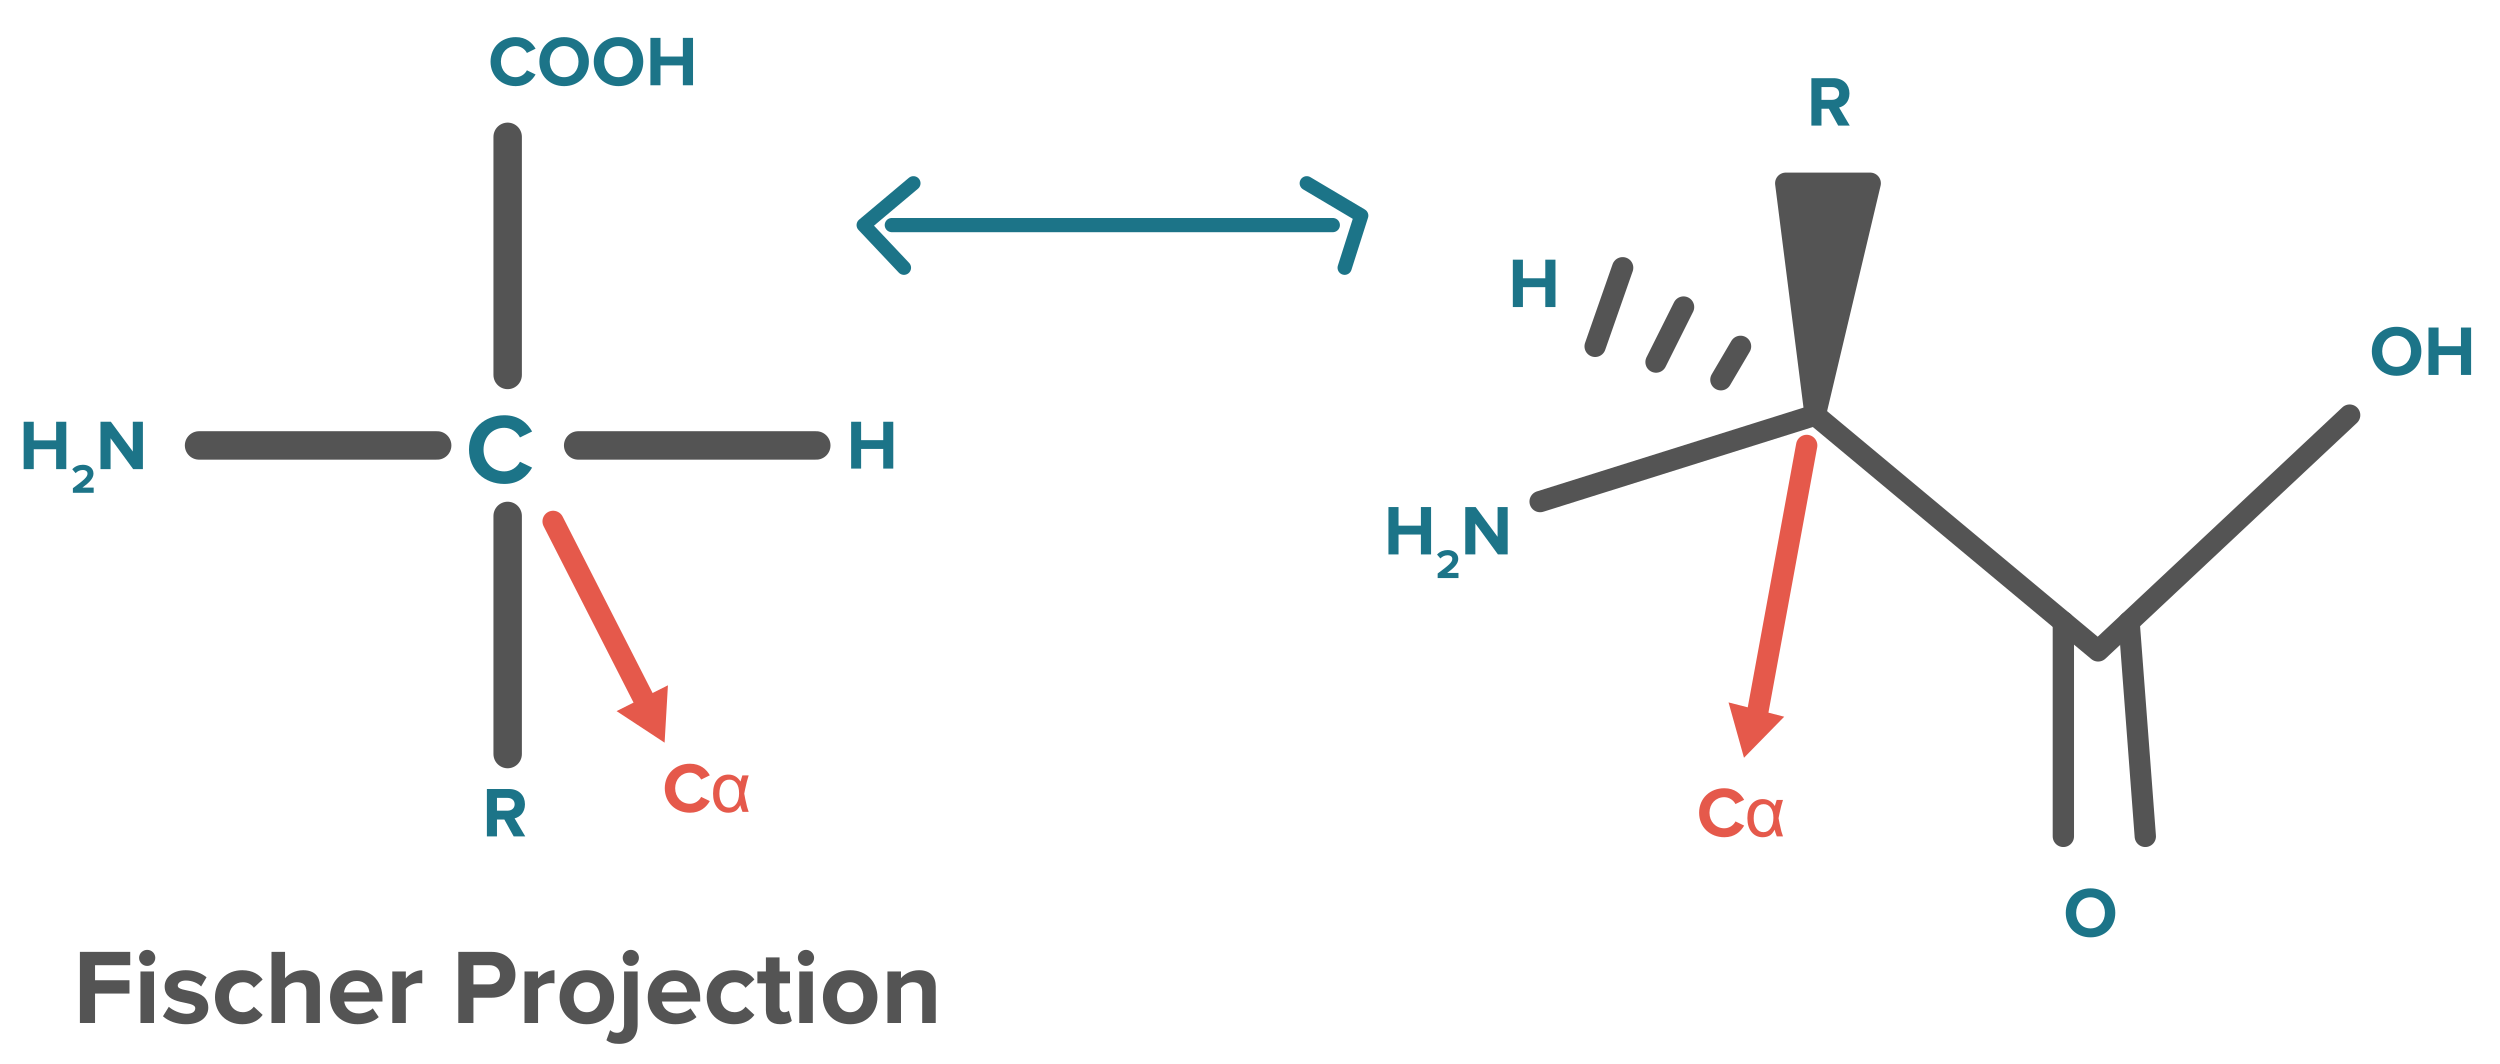<?xml version="1.0" encoding="utf-8"?>
<!-- Generator: Adobe Illustrator 16.0.0, SVG Export Plug-In . SVG Version: 6.00 Build 0)  -->
<!DOCTYPE svg PUBLIC "-//W3C//DTD SVG 1.1//EN" "http://www.w3.org/Graphics/SVG/1.1/DTD/svg11.dtd">
<svg version="1.1" id="Layer_1" xmlns="http://www.w3.org/2000/svg" xmlns:xlink="http://www.w3.org/1999/xlink" x="0px" y="0px"
	 width="514px" height="218.75px" viewBox="130.5 174.5 514 218.75" enable-background="new 130.5 174.5 514 218.75"
	 xml:space="preserve">
<path fill="#545454" d="M171.424,266.082h48.96H171.424z"/>
<line fill="none" stroke="#545454" stroke-width="5.846" stroke-linecap="round" stroke-linejoin="round" stroke-miterlimit="10" x1="171.425" y1="266.082" x2="220.383" y2="266.082"/>
<path fill="#545454" d="M249.369,266.082h48.958H249.369z"/>
<line fill="none" stroke="#545454" stroke-width="5.846" stroke-linecap="round" stroke-linejoin="round" stroke-miterlimit="10" x1="249.369" y1="266.082" x2="298.327" y2="266.082"/>
<path fill="#545454" d="M234.876,329.534v-48.959V329.534z"/>
<line fill="none" stroke="#545454" stroke-width="5.846" stroke-linecap="round" stroke-linejoin="round" stroke-miterlimit="10" x1="234.876" y1="329.534" x2="234.876" y2="280.574"/>
<path fill="#545454" d="M234.876,251.59v-48.96V251.59z"/>
<line fill="none" stroke="#545454" stroke-width="5.846" stroke-linecap="round" stroke-linejoin="round" stroke-miterlimit="10" x1="234.876" y1="251.59" x2="234.876" y2="202.631"/>
<polygon fill="#1C7488" points="142.041,261.211 142.041,265.037 137.44,265.037 137.44,261.211 135.365,261.211 135.365,270.952 
	137.44,270.952 137.44,266.864 142.041,266.864 142.041,270.952 144.129,270.952 144.129,261.211 "/>
<g>
	<g>
		<defs>
			<rect id="SVGID_1_" x="135.365" y="182.132" width="503.193" height="206.99"/>
		</defs>
		<clipPath id="SVGID_2_">
			<use xlink:href="#SVGID_1_"  overflow="visible"/>
		</clipPath>
		<path clip-path="url(#SVGID_2_)" fill="#1C7488" d="M145.485,275.82v-0.944c2.325-1.722,3.008-2.311,3.008-3.008
			c0-0.494-0.452-0.742-0.92-0.742c-0.648,0-1.142,0.257-1.525,0.655l-0.689-0.8c0.554-0.639,1.397-0.928,2.189-0.928
			c1.208,0,2.171,0.682,2.171,1.814c0,0.971-0.801,1.813-2.274,2.887h2.316v1.065L145.485,275.82L145.485,275.82z"/>
	</g>
	<g>
		<defs>
			<rect id="SVGID_3_" x="135.365" y="182.132" width="503.193" height="206.99"/>
		</defs>
		<clipPath id="SVGID_4_">
			<use xlink:href="#SVGID_3_"  overflow="visible"/>
		</clipPath>
		<polygon clip-path="url(#SVGID_4_)" fill="#1C7488" points="157.879,270.953 153.235,264.599 153.235,270.953 151.16,270.953 
			151.16,261.211 153.292,261.211 157.807,267.33 157.807,261.211 159.88,261.211 159.88,270.953 		"/>
	</g>
	<g>
		<defs>
			<rect id="SVGID_5_" x="135.365" y="182.132" width="503.193" height="206.99"/>
		</defs>
		<clipPath id="SVGID_6_">
			<use xlink:href="#SVGID_5_"  overflow="visible"/>
		</clipPath>
		<path clip-path="url(#SVGID_6_)" fill="#1C7488" d="M226.924,266.938c0-4.197,3.174-7.063,7.268-7.063
			c3.009,0,4.75,1.639,5.711,3.337l-2.498,1.229c-0.573-1.105-1.802-1.985-3.213-1.985c-2.478,0-4.278,1.902-4.278,4.483
			c0,2.58,1.8,4.482,4.278,4.482c1.411,0,2.64-0.859,3.213-1.984l2.498,1.207c-0.982,1.7-2.702,3.356-5.711,3.356
			C230.098,274,226.924,271.135,226.924,266.938"/>
	</g>
	<g>
		<defs>
			<rect id="SVGID_7_" x="135.365" y="182.132" width="503.193" height="206.99"/>
		</defs>
		<clipPath id="SVGID_8_">
			<use xlink:href="#SVGID_7_"  overflow="visible"/>
		</clipPath>
		<path clip-path="url(#SVGID_8_)" fill="#1C7488" d="M236.109,346.462l-1.913-3.463h-1.518v3.463h-2.074v-9.743h4.557
			c2.03,0,3.271,1.33,3.271,3.142c0,1.723-1.081,2.644-2.133,2.894l2.19,3.709L236.109,346.462L236.109,346.462z M236.313,339.859
			c0-0.817-0.628-1.314-1.46-1.314h-2.176v2.629h2.176C235.685,341.174,236.313,340.678,236.313,339.859"/>
	</g>
	<g>
		<defs>
			<rect id="SVGID_9_" x="135.365" y="182.132" width="503.193" height="206.99"/>
		</defs>
		<clipPath id="SVGID_10_">
			<use xlink:href="#SVGID_9_"  overflow="visible"/>
		</clipPath>
		<path clip-path="url(#SVGID_10_)" fill="#1C7488" d="M231.354,187.171c0-2.995,2.265-5.039,5.185-5.039
			c2.149,0,3.39,1.168,4.076,2.38l-1.783,0.877c-0.408-0.789-1.284-1.418-2.293-1.418c-1.767,0-3.053,1.359-3.053,3.199
			s1.286,3.199,3.053,3.199c1.009,0,1.885-0.613,2.293-1.417l1.783,0.862c-0.701,1.213-1.927,2.396-4.076,2.396
			C233.619,192.211,231.354,190.166,231.354,187.171"/>
	</g>
	<g>
		<defs>
			<rect id="SVGID_11_" x="135.365" y="182.132" width="503.193" height="206.99"/>
		</defs>
		<clipPath id="SVGID_12_">
			<use xlink:href="#SVGID_11_"  overflow="visible"/>
		</clipPath>
		<path clip-path="url(#SVGID_12_)" fill="#1C7488" d="M241.395,187.171c0-2.936,2.148-5.039,5.084-5.039
			c2.949,0,5.097,2.103,5.097,5.039c0,2.937-2.148,5.04-5.097,5.04C243.542,192.211,241.395,190.108,241.395,187.171
			 M249.442,187.171c0-1.827-1.167-3.199-2.963-3.199c-1.798,0-2.952,1.372-2.952,3.199c0,1.811,1.154,3.199,2.952,3.199
			C248.275,190.37,249.442,188.982,249.442,187.171"/>
	</g>
	<g>
		<defs>
			<rect id="SVGID_13_" x="135.365" y="182.132" width="503.193" height="206.99"/>
		</defs>
		<clipPath id="SVGID_14_">
			<use xlink:href="#SVGID_13_"  overflow="visible"/>
		</clipPath>
		<path clip-path="url(#SVGID_14_)" fill="#1C7488" d="M252.575,187.171c0-2.936,2.146-5.039,5.083-5.039
			c2.948,0,5.097,2.103,5.097,5.039c0,2.937-2.149,5.04-5.097,5.04C254.722,192.211,252.575,190.108,252.575,187.171
			 M260.623,187.171c0-1.827-1.169-3.199-2.965-3.199c-1.798,0-2.951,1.372-2.951,3.199c0,1.811,1.153,3.199,2.951,3.199
			C259.454,190.37,260.623,188.982,260.623,187.171"/>
	</g>
	<g>
		<defs>
			<rect id="SVGID_15_" x="135.365" y="182.132" width="503.193" height="206.99"/>
		</defs>
		<clipPath id="SVGID_16_">
			<use xlink:href="#SVGID_15_"  overflow="visible"/>
		</clipPath>
		<polygon clip-path="url(#SVGID_16_)" fill="#1C7488" points="270.897,192.035 270.897,187.946 266.297,187.946 266.297,192.035 
			264.222,192.035 264.222,182.292 266.297,182.292 266.297,186.12 270.897,186.12 270.897,182.292 272.986,182.292 
			272.986,192.035 		"/>
	</g>
</g>
<line fill="none" x1="264.995" y1="322.44" x2="244.222" y2="281.7"/>
<line fill="none" stroke="#E5594B" stroke-width="4.384" stroke-linecap="round" stroke-linejoin="round" stroke-miterlimit="10" x1="264.995" y1="322.44" x2="244.222" y2="281.7"/>
<polygon fill="#545454" points="146.927,384.826 146.927,370.204 157.274,370.204 157.274,372.944 150.04,372.944 150.04,376.036 
	157.121,376.036 157.121,378.776 150.04,378.776 150.04,384.826 "/>
<g>
	<g>
		<defs>
			<rect id="SVGID_17_" x="135.365" y="182.132" width="503.193" height="206.99"/>
		</defs>
		<clipPath id="SVGID_18_">
			<use xlink:href="#SVGID_17_"  overflow="visible"/>
		</clipPath>
		<path clip-path="url(#SVGID_18_)" fill="#545454" d="M159.093,371.434c0-0.922,0.768-1.645,1.667-1.645
			c0.92,0,1.666,0.723,1.666,1.645c0,0.919-0.746,1.664-1.666,1.664C159.861,373.098,159.093,372.353,159.093,371.434
			 M159.379,374.237h2.784v10.587h-2.784V374.237z"/>
	</g>
	<g>
		<defs>
			<rect id="SVGID_19_" x="135.365" y="182.132" width="503.193" height="206.99"/>
		</defs>
		<clipPath id="SVGID_20_">
			<use xlink:href="#SVGID_19_"  overflow="visible"/>
		</clipPath>
		<path clip-path="url(#SVGID_20_)" fill="#545454" d="M164.003,383.444l1.206-1.951c0.769,0.724,2.347,1.447,3.661,1.447
			c1.206,0,1.775-0.482,1.775-1.141c0-1.754-6.291-0.328-6.291-4.494c0-1.774,1.558-3.331,4.34-3.331
			c1.797,0,3.223,0.613,4.274,1.446l-1.118,1.907c-0.634-0.68-1.842-1.229-3.133-1.229c-1.01,0-1.667,0.46-1.667,1.053
			c0,1.579,6.27,0.263,6.27,4.537c0,1.93-1.644,3.397-4.582,3.397C166.897,385.089,165.123,384.475,164.003,383.444"/>
	</g>
	<g>
		<defs>
			<rect id="SVGID_21_" x="135.365" y="182.132" width="503.193" height="206.99"/>
		</defs>
		<clipPath id="SVGID_22_">
			<use xlink:href="#SVGID_21_"  overflow="visible"/>
		</clipPath>
		<path clip-path="url(#SVGID_22_)" fill="#545454" d="M174.702,379.521c0-3.244,2.344-5.547,5.612-5.547
			c2.169,0,3.486,0.941,4.186,1.906l-1.818,1.71c-0.506-0.745-1.271-1.141-2.236-1.141c-1.689,0-2.872,1.229-2.872,3.069
			c0,1.842,1.183,3.091,2.872,3.091c0.964,0,1.73-0.438,2.236-1.14l1.818,1.688c-0.7,0.986-2.017,1.93-4.186,1.93
			C177.046,385.089,174.702,382.787,174.702,379.521"/>
	</g>
	<g>
		<defs>
			<rect id="SVGID_23_" x="135.365" y="182.132" width="503.193" height="206.99"/>
		</defs>
		<clipPath id="SVGID_24_">
			<use xlink:href="#SVGID_23_"  overflow="visible"/>
		</clipPath>
		<path clip-path="url(#SVGID_24_)" fill="#545454" d="M193.488,384.826v-6.445c0-1.469-0.767-1.93-1.973-1.93
			c-1.074,0-1.929,0.615-2.411,1.25v7.125h-2.784v-14.622h2.784v5.415c0.679-0.812,1.995-1.645,3.727-1.645
			c2.324,0,3.441,1.271,3.441,3.329v7.521L193.488,384.826L193.488,384.826z"/>
	</g>
	<g>
		<defs>
			<rect id="SVGID_25_" x="135.365" y="182.132" width="503.193" height="206.99"/>
		</defs>
		<clipPath id="SVGID_26_">
			<use xlink:href="#SVGID_25_"  overflow="visible"/>
		</clipPath>
		<path clip-path="url(#SVGID_26_)" fill="#545454" d="M198.354,379.521c0-3.07,2.258-5.547,5.48-5.547
			c3.156,0,5.305,2.367,5.305,5.83v0.616h-7.87c0.174,1.334,1.25,2.453,3.045,2.453c0.898,0,2.149-0.396,2.83-1.052l1.226,1.797
			c-1.051,0.965-2.718,1.469-4.362,1.469C200.788,385.089,198.354,382.918,198.354,379.521 M203.835,376.188
			c-1.733,0-2.477,1.294-2.609,2.348h5.216C206.377,377.526,205.677,376.188,203.835,376.188"/>
	</g>
	<g>
		<defs>
			<rect id="SVGID_27_" x="135.365" y="182.132" width="503.193" height="206.99"/>
		</defs>
		<clipPath id="SVGID_28_">
			<use xlink:href="#SVGID_27_"  overflow="visible"/>
		</clipPath>
		<path clip-path="url(#SVGID_28_)" fill="#545454" d="M211.157,384.826v-10.589h2.784v1.446c0.745-0.942,2.059-1.709,3.375-1.709
			v2.718c-0.197-0.043-0.462-0.065-0.769-0.065c-0.919,0-2.146,0.526-2.607,1.206v6.993H211.157z"/>
	</g>
	<g>
		<defs>
			<rect id="SVGID_29_" x="135.365" y="182.132" width="503.193" height="206.99"/>
		</defs>
		<clipPath id="SVGID_30_">
			<use xlink:href="#SVGID_29_"  overflow="visible"/>
		</clipPath>
		<path clip-path="url(#SVGID_30_)" fill="#545454" d="M224.726,384.826v-14.622h6.839c3.179,0,4.91,2.147,4.91,4.713
			c0,2.543-1.753,4.714-4.91,4.714h-3.727v5.195H224.726z M233.297,374.917c0-1.228-0.921-1.973-2.148-1.973h-3.311v3.945h3.311
			C232.376,376.891,233.297,376.123,233.297,374.917"/>
	</g>
	<g>
		<defs>
			<rect id="SVGID_31_" x="135.365" y="182.132" width="503.193" height="206.99"/>
		</defs>
		<clipPath id="SVGID_32_">
			<use xlink:href="#SVGID_31_"  overflow="visible"/>
		</clipPath>
		<path clip-path="url(#SVGID_32_)" fill="#545454" d="M238.339,384.826v-10.589h2.785v1.446c0.745-0.942,2.059-1.709,3.375-1.709
			v2.718c-0.197-0.043-0.461-0.065-0.769-0.065c-0.919,0-2.146,0.526-2.606,1.206v6.993H238.339z"/>
	</g>
	<g>
		<defs>
			<rect id="SVGID_33_" x="135.365" y="182.132" width="503.193" height="206.99"/>
		</defs>
		<clipPath id="SVGID_34_">
			<use xlink:href="#SVGID_33_"  overflow="visible"/>
		</clipPath>
		<path clip-path="url(#SVGID_34_)" fill="#545454" d="M245.55,379.521c0-3.004,2.106-5.547,5.592-5.547
			c3.506,0,5.61,2.543,5.61,5.547c0,3.023-2.104,5.566-5.61,5.566C247.656,385.089,245.55,382.546,245.55,379.521 M253.858,379.521
			c0-1.646-0.986-3.07-2.717-3.07c-1.733,0-2.697,1.426-2.697,3.07c0,1.664,0.963,3.09,2.697,3.09
			C252.872,382.611,253.858,381.188,253.858,379.521"/>
	</g>
	<g>
		<defs>
			<rect id="SVGID_35_" x="135.365" y="182.132" width="503.193" height="206.99"/>
		</defs>
		<clipPath id="SVGID_36_">
			<use xlink:href="#SVGID_35_"  overflow="visible"/>
		</clipPath>
		<path clip-path="url(#SVGID_36_)" fill="#545454" d="M255.174,388.377l0.768-2.082c0.418,0.352,0.791,0.548,1.425,0.548
			c0.855,0,1.446-0.548,1.446-1.731v-10.873h2.786v10.873c0,2.412-1.229,4.01-3.771,4.01
			C256.489,389.12,255.941,388.903,255.174,388.377 M258.528,371.432c0-0.92,0.767-1.644,1.668-1.644
			c0.92,0,1.664,0.724,1.664,1.644c0,0.921-0.744,1.666-1.664,1.666C259.295,373.098,258.528,372.353,258.528,371.432"/>
	</g>
	<g>
		<defs>
			<rect id="SVGID_37_" x="135.365" y="182.132" width="503.193" height="206.99"/>
		</defs>
		<clipPath id="SVGID_38_">
			<use xlink:href="#SVGID_37_"  overflow="visible"/>
		</clipPath>
		<path clip-path="url(#SVGID_38_)" fill="#545454" d="M263.68,379.521c0-3.07,2.258-5.547,5.479-5.547
			c3.157,0,5.305,2.367,5.305,5.83v0.616h-7.869c0.175,1.334,1.25,2.453,3.047,2.453c0.898,0,2.148-0.396,2.829-1.052l1.226,1.797
			c-1.052,0.965-2.718,1.469-4.362,1.469C266.112,385.089,263.68,382.918,263.68,379.521 M269.159,376.188
			c-1.732,0-2.476,1.294-2.607,2.348h5.216C271.702,377.526,271.001,376.188,269.159,376.188"/>
	</g>
	<g>
		<defs>
			<rect id="SVGID_39_" x="135.365" y="182.132" width="503.193" height="206.99"/>
		</defs>
		<clipPath id="SVGID_40_">
			<use xlink:href="#SVGID_39_"  overflow="visible"/>
		</clipPath>
		<path clip-path="url(#SVGID_40_)" fill="#545454" d="M275.803,379.521c0-3.244,2.344-5.547,5.612-5.547
			c2.169,0,3.486,0.941,4.186,1.906l-1.82,1.71c-0.504-0.745-1.271-1.141-2.234-1.141c-1.69,0-2.872,1.229-2.872,3.069
			c0,1.842,1.182,3.091,2.872,3.091c0.963,0,1.73-0.438,2.234-1.14l1.82,1.688c-0.7,0.986-2.017,1.93-4.186,1.93
			C278.147,385.089,275.803,382.787,275.803,379.521"/>
	</g>
	<g>
		<defs>
			<rect id="SVGID_41_" x="135.365" y="182.132" width="503.193" height="206.99"/>
		</defs>
		<clipPath id="SVGID_42_">
			<use xlink:href="#SVGID_41_"  overflow="visible"/>
		</clipPath>
		<path clip-path="url(#SVGID_42_)" fill="#545454" d="M287.97,382.195v-5.524h-1.754v-2.434h1.754v-2.894h2.806v2.894h2.148v2.434
			h-2.148v4.778c0,0.656,0.35,1.162,0.963,1.162c0.416,0,0.812-0.153,0.964-0.308l0.594,2.104c-0.418,0.373-1.162,0.678-2.323,0.678
			C289.021,385.087,287.97,384.081,287.97,382.195"/>
	</g>
	<g>
		<defs>
			<rect id="SVGID_43_" x="135.365" y="182.132" width="503.193" height="206.99"/>
		</defs>
		<clipPath id="SVGID_44_">
			<use xlink:href="#SVGID_43_"  overflow="visible"/>
		</clipPath>
		<path clip-path="url(#SVGID_44_)" fill="#545454" d="M294.546,371.434c0-0.922,0.767-1.645,1.667-1.645
			c0.919,0,1.666,0.723,1.666,1.645c0,0.919-0.747,1.664-1.666,1.664C295.313,373.098,294.546,372.353,294.546,371.434
			 M294.832,374.237h2.782v10.587h-2.782V374.237z"/>
	</g>
	<g>
		<defs>
			<rect id="SVGID_45_" x="135.365" y="182.132" width="503.193" height="206.99"/>
		</defs>
		<clipPath id="SVGID_46_">
			<use xlink:href="#SVGID_45_"  overflow="visible"/>
		</clipPath>
		<path clip-path="url(#SVGID_46_)" fill="#545454" d="M299.696,379.521c0-3.004,2.105-5.547,5.591-5.547
			c3.507,0,5.611,2.543,5.611,5.547c0,3.023-2.104,5.566-5.611,5.566C301.802,385.089,299.696,382.546,299.696,379.521
			 M308.006,379.521c0-1.646-0.986-3.07-2.718-3.07s-2.696,1.426-2.696,3.07c0,1.664,0.964,3.09,2.696,3.09
			S308.006,381.188,308.006,379.521"/>
	</g>
	<g>
		<defs>
			<rect id="SVGID_47_" x="135.365" y="182.132" width="503.193" height="206.99"/>
		</defs>
		<clipPath id="SVGID_48_">
			<use xlink:href="#SVGID_47_"  overflow="visible"/>
		</clipPath>
		<path clip-path="url(#SVGID_48_)" fill="#545454" d="M320.105,384.826v-6.401c0-1.468-0.767-1.974-1.951-1.974
			c-1.096,0-1.95,0.615-2.411,1.25v7.125h-2.784v-10.589h2.784v1.382c0.678-0.812,1.974-1.645,3.704-1.645
			c2.324,0,3.44,1.314,3.44,3.375v7.477H320.105z"/>
	</g>
</g>
<polyline fill="none" stroke="#545454" stroke-width="4.384" stroke-linecap="round" stroke-linejoin="round" stroke-miterlimit="10" points="
	447.148,277.624 503.705,259.849 561.878,308.325 613.588,259.849 "/>
<line fill="none" stroke="#545454" stroke-width="4.384" stroke-linecap="round" stroke-linejoin="round" stroke-miterlimit="10" x1="554.727" y1="302.366" x2="554.727" y2="346.46"/>
<line fill="none" x1="568.236" y1="302.366" x2="571.574" y2="346.46"/>
<line fill="none" stroke="#545454" stroke-width="4.384" stroke-linecap="round" stroke-linejoin="round" stroke-miterlimit="10" x1="568.236" y1="302.366" x2="571.574" y2="346.46"/>
<polygon fill="#545454" points="503.705,259.849 497.647,212.179 515.018,212.179 "/>
<polygon fill="none" stroke="#545454" stroke-width="4.384" stroke-linecap="round" stroke-linejoin="round" stroke-miterlimit="10" points="
	503.705,259.849 497.647,212.179 515.018,212.179 "/>
<line fill="none" x1="464.115" y1="229.55" x2="458.461" y2="245.71"/>
<line fill="none" stroke="#545454" stroke-width="4.384" stroke-linecap="round" stroke-linejoin="round" stroke-miterlimit="10" x1="464.115" y1="229.55" x2="458.461" y2="245.71"/>
<line fill="none" x1="476.639" y1="237.63" x2="470.982" y2="248.941"/>
<line fill="none" stroke="#545454" stroke-width="4.384" stroke-linecap="round" stroke-linejoin="round" stroke-miterlimit="10" x1="476.639" y1="237.63" x2="470.982" y2="248.941"/>
<line fill="none" x1="488.354" y1="245.71" x2="484.315" y2="252.577"/>
<line fill="none" stroke="#545454" stroke-width="4.384" stroke-linecap="round" stroke-linejoin="round" stroke-miterlimit="10" x1="488.354" y1="245.71" x2="484.315" y2="252.577"/>
<g>
	<g>
		<defs>
			<rect id="SVGID_49_" x="135.365" y="182.132" width="503.193" height="206.99"/>
		</defs>
		<clipPath id="SVGID_50_">
			<use xlink:href="#SVGID_49_"  overflow="visible"/>
		</clipPath>
		<path clip-path="url(#SVGID_50_)" fill="#1C7488" d="M508.427,200.318l-1.914-3.462h-1.519v3.462h-2.075v-9.744h4.558
			c2.03,0,3.272,1.33,3.272,3.141c0,1.724-1.081,2.644-2.133,2.892l2.19,3.711H508.427z M508.631,193.715
			c0-0.818-0.628-1.313-1.462-1.313h-2.175v2.627h2.175C508.003,195.029,508.631,194.533,508.631,193.715"/>
	</g>
</g>
<polygon fill="#1C7488" points="448.213,237.63 448.213,233.541 443.613,233.541 443.613,237.63 441.538,237.63 441.538,227.888 
	443.613,227.888 443.613,231.714 448.213,231.714 448.213,227.888 450.303,227.888 450.303,237.63 "/>
<polygon fill="#1C7488" points="422.638,288.49 422.638,284.401 418.038,284.401 418.038,288.49 415.963,288.49 415.963,278.749 
	418.038,278.749 418.038,282.575 422.638,282.575 422.638,278.749 424.728,278.749 424.728,288.49 "/>
<g>
	<g>
		<defs>
			<rect id="SVGID_51_" x="135.365" y="182.132" width="503.193" height="206.99"/>
		</defs>
		<clipPath id="SVGID_52_">
			<use xlink:href="#SVGID_51_"  overflow="visible"/>
		</clipPath>
		<path clip-path="url(#SVGID_52_)" fill="#1C7488" d="M426.083,293.357v-0.943c2.325-1.723,3.008-2.311,3.008-3.009
			c0-0.494-0.453-0.742-0.921-0.742c-0.646,0-1.144,0.257-1.523,0.656l-0.69-0.8c0.554-0.64,1.397-0.93,2.188-0.93
			c1.211,0,2.171,0.684,2.171,1.815c0,0.971-0.8,1.814-2.271,2.888h2.316v1.064L426.083,293.357L426.083,293.357z"/>
	</g>
	<g>
		<defs>
			<rect id="SVGID_53_" x="135.365" y="182.132" width="503.193" height="206.99"/>
		</defs>
		<clipPath id="SVGID_54_">
			<use xlink:href="#SVGID_53_"  overflow="visible"/>
		</clipPath>
		<polygon clip-path="url(#SVGID_54_)" fill="#1C7488" points="438.477,288.49 433.833,282.136 433.833,288.49 431.758,288.49 
			431.758,278.749 433.89,278.749 438.404,284.867 438.404,278.749 440.478,278.749 440.478,288.49 		"/>
	</g>
	<g>
		<defs>
			<rect id="SVGID_55_" x="135.365" y="182.132" width="503.193" height="206.99"/>
		</defs>
		<clipPath id="SVGID_56_">
			<use xlink:href="#SVGID_55_"  overflow="visible"/>
		</clipPath>
		<path clip-path="url(#SVGID_56_)" fill="#1C7488" d="M618.149,246.727c0-2.936,2.146-5.04,5.084-5.04
			c2.948,0,5.098,2.104,5.098,5.04s-2.148,5.039-5.098,5.039C620.297,251.765,618.149,249.662,618.149,246.727 M626.197,246.727
			c0-1.827-1.168-3.199-2.964-3.199c-1.798,0-2.952,1.373-2.952,3.199c0,1.811,1.154,3.198,2.952,3.198
			C625.029,249.924,626.197,248.537,626.197,246.727"/>
	</g>
	<g>
		<defs>
			<rect id="SVGID_57_" x="135.365" y="182.132" width="503.193" height="206.99"/>
		</defs>
		<clipPath id="SVGID_58_">
			<use xlink:href="#SVGID_57_"  overflow="visible"/>
		</clipPath>
		<polygon clip-path="url(#SVGID_58_)" fill="#1C7488" points="636.472,251.59 636.472,247.5 631.87,247.5 631.87,251.59 
			629.797,251.59 629.797,241.847 631.87,241.847 631.87,245.675 636.472,245.675 636.472,241.847 638.561,241.847 638.561,251.59 
					"/>
	</g>
	<g>
		<defs>
			<rect id="SVGID_59_" x="135.365" y="182.132" width="503.193" height="206.99"/>
		</defs>
		<clipPath id="SVGID_60_">
			<use xlink:href="#SVGID_59_"  overflow="visible"/>
		</clipPath>
		<path clip-path="url(#SVGID_60_)" fill="#1C7488" d="M555.223,362.181c0-2.936,2.148-5.039,5.084-5.039
			c2.95,0,5.099,2.104,5.099,5.039c0,2.936-2.147,5.04-5.099,5.04C557.371,367.221,555.223,365.116,555.223,362.181
			 M563.271,362.181c0-1.825-1.168-3.198-2.965-3.198s-2.95,1.373-2.95,3.198c0,1.813,1.153,3.197,2.95,3.197
			S563.271,363.992,563.271,362.181"/>
	</g>
</g>
<line fill="none" x1="501.956" y1="266.082" x2="491.239" y2="324.414"/>
<line fill="none" stroke="#E5594B" stroke-width="4.384" stroke-linecap="round" stroke-linejoin="round" stroke-miterlimit="10" x1="501.956" y1="266.082" x2="491.239" y2="324.414"/>
<g>
	<g>
		<defs>
			<rect id="SVGID_61_" x="135.365" y="182.132" width="503.193" height="206.99"/>
		</defs>
		<clipPath id="SVGID_62_">
			<use xlink:href="#SVGID_61_"  overflow="visible"/>
		</clipPath>
		<path clip-path="url(#SVGID_62_)" fill="#E5594B" d="M479.837,341.598c0-2.994,2.266-5.039,5.187-5.039
			c2.146,0,3.39,1.169,4.075,2.382l-1.782,0.876c-0.408-0.789-1.284-1.417-2.293-1.417c-1.769,0-3.054,1.357-3.054,3.198
			s1.285,3.197,3.054,3.197c1.009,0,1.885-0.612,2.293-1.416l1.782,0.862c-0.7,1.213-1.929,2.396-4.075,2.396
			C482.103,346.638,479.837,344.592,479.837,341.598"/>
	</g>
</g>
<line fill="none" stroke="#1C7488" stroke-width="2.923" stroke-linecap="round" stroke-linejoin="round" stroke-miterlimit="10" x1="313.857" y1="220.777" x2="404.525" y2="220.777"/>
<polyline fill="none" stroke="#1C7488" stroke-width="2.923" stroke-linecap="round" stroke-linejoin="round" stroke-miterlimit="10" points="
	318.3,212.179 308.07,220.777 316.353,229.55 "/>
<polyline fill="none" stroke="#1C7488" stroke-width="2.923" stroke-linecap="round" stroke-linejoin="round" stroke-miterlimit="10" points="
	399.166,212.179 410.371,218.829 406.96,229.55 "/>
<g>
	<g>
		<defs>
			<rect id="SVGID_63_" x="135.365" y="182.132" width="503.193" height="206.99"/>
		</defs>
		<clipPath id="SVGID_64_">
			<use xlink:href="#SVGID_63_"  overflow="visible"/>
		</clipPath>
		<path clip-path="url(#SVGID_64_)" fill="#E5594B" d="M497.083,346.46h-1.271c-0.231-0.598-0.383-1.058-0.452-1.377
			c-0.334,0.64-0.702,1.059-1.106,1.258c-0.402,0.198-0.854,0.297-1.353,0.297c-0.935,0-1.689-0.35-2.269-1.054
			c-0.581-0.702-0.871-1.663-0.871-2.883c0-1.276,0.297-2.248,0.892-2.911c0.596-0.665,1.348-0.998,2.262-0.998
			c1.063,0,1.895,0.477,2.488,1.429c0.122-0.467,0.25-0.887,0.381-1.259h1.3c-0.127,0.401-0.251,0.823-0.371,1.27
			c-0.119,0.444-0.239,0.967-0.359,1.563c-0.12,0.597-0.182,0.904-0.182,0.923c0,0.062,0.072,0.429,0.21,1.105
			c0.14,0.675,0.262,1.209,0.367,1.6C496.855,345.813,496.967,346.158,497.083,346.46 M493.077,345.591
			c0.597,0,1.088-0.263,1.466-0.787c0.38-0.524,0.569-1.248,0.569-2.165c0-0.911-0.187-1.605-0.556-2.087
			c-0.369-0.48-0.846-0.72-1.423-0.72c-0.666,0-1.178,0.259-1.536,0.776c-0.355,0.519-0.535,1.225-0.535,2.12
			c0,0.811,0.172,1.49,0.519,2.04C491.929,345.317,492.427,345.591,493.077,345.591"/>
	</g>
	<g>
		<defs>
			<rect id="SVGID_65_" x="135.365" y="182.132" width="503.193" height="206.99"/>
		</defs>
		<clipPath id="SVGID_66_">
			<use xlink:href="#SVGID_65_"  overflow="visible"/>
		</clipPath>
		<path clip-path="url(#SVGID_66_)" fill="#E5594B" d="M267.18,336.559c0-2.993,2.265-5.04,5.185-5.04
			c2.148,0,3.389,1.169,4.076,2.382l-1.783,0.877c-0.407-0.79-1.284-1.418-2.292-1.418c-1.767,0-3.053,1.358-3.053,3.199
			s1.286,3.198,3.053,3.198c1.008,0,1.885-0.613,2.292-1.417l1.783,0.861c-0.701,1.214-1.927,2.396-4.076,2.396
			C269.444,341.598,267.18,339.553,267.18,336.559"/>
	</g>
	<g>
		<defs>
			<rect id="SVGID_67_" x="135.365" y="182.132" width="503.193" height="206.99"/>
		</defs>
		<clipPath id="SVGID_68_">
			<use xlink:href="#SVGID_67_"  overflow="visible"/>
		</clipPath>
		<path clip-path="url(#SVGID_68_)" fill="#E5594B" d="M284.427,341.421h-1.273c-0.231-0.598-0.382-1.058-0.452-1.377
			c-0.334,0.639-0.703,1.059-1.106,1.257c-0.402,0.198-0.854,0.297-1.354,0.297c-0.932,0-1.689-0.35-2.268-1.053
			c-0.58-0.702-0.87-1.663-0.87-2.883c0-1.276,0.297-2.248,0.89-2.912c0.595-0.665,1.348-0.997,2.263-0.997
			c1.064,0,1.894,0.477,2.487,1.429c0.123-0.467,0.25-0.887,0.382-1.259h1.301c-0.128,0.4-0.252,0.823-0.372,1.27
			c-0.12,0.444-0.239,0.966-0.36,1.563c-0.12,0.595-0.18,0.903-0.18,0.922c0,0.063,0.07,0.431,0.208,1.106
			c0.139,0.675,0.262,1.209,0.367,1.6C284.197,340.774,284.308,341.118,284.427,341.421 M280.419,340.552
			c0.598,0,1.087-0.263,1.466-0.788c0.38-0.524,0.57-1.247,0.57-2.165c0-0.909-0.186-1.604-0.555-2.086
			c-0.371-0.48-0.845-0.721-1.424-0.721c-0.665,0-1.177,0.26-1.535,0.777c-0.357,0.519-0.536,1.225-0.536,2.121
			c0,0.809,0.172,1.489,0.519,2.038C279.27,340.277,279.769,340.552,280.419,340.552"/>
	</g>
	<g>
		<defs>
			<rect id="SVGID_69_" x="135.365" y="182.132" width="503.193" height="206.99"/>
		</defs>
		<clipPath id="SVGID_70_">
			<use xlink:href="#SVGID_69_"  overflow="visible"/>
		</clipPath>
		<polygon clip-path="url(#SVGID_70_)" fill="#E5594B" points="267.826,315.396 267.143,327.194 257.267,320.704 		"/>
	</g>
	<g>
		<defs>
			<rect id="SVGID_71_" x="135.365" y="182.132" width="503.193" height="206.99"/>
		</defs>
		<clipPath id="SVGID_72_">
			<use xlink:href="#SVGID_71_"  overflow="visible"/>
		</clipPath>
		<polygon clip-path="url(#SVGID_72_)" fill="#E5594B" points="497.333,321.855 489.063,330.299 485.887,318.915 		"/>
	</g>
	<g>
		<defs>
			<rect id="SVGID_73_" x="135.365" y="182.132" width="503.193" height="206.99"/>
		</defs>
		<clipPath id="SVGID_74_">
			<use xlink:href="#SVGID_73_"  overflow="visible"/>
		</clipPath>
		<polygon clip-path="url(#SVGID_74_)" fill="#1C7488" points="312.092,270.843 312.092,266.799 307.546,266.799 307.546,270.843 
			305.494,270.843 305.494,261.211 307.546,261.211 307.546,264.994 312.092,264.994 312.092,261.211 314.158,261.211 
			314.158,270.843 		"/>
	</g>
</g>
</svg>
